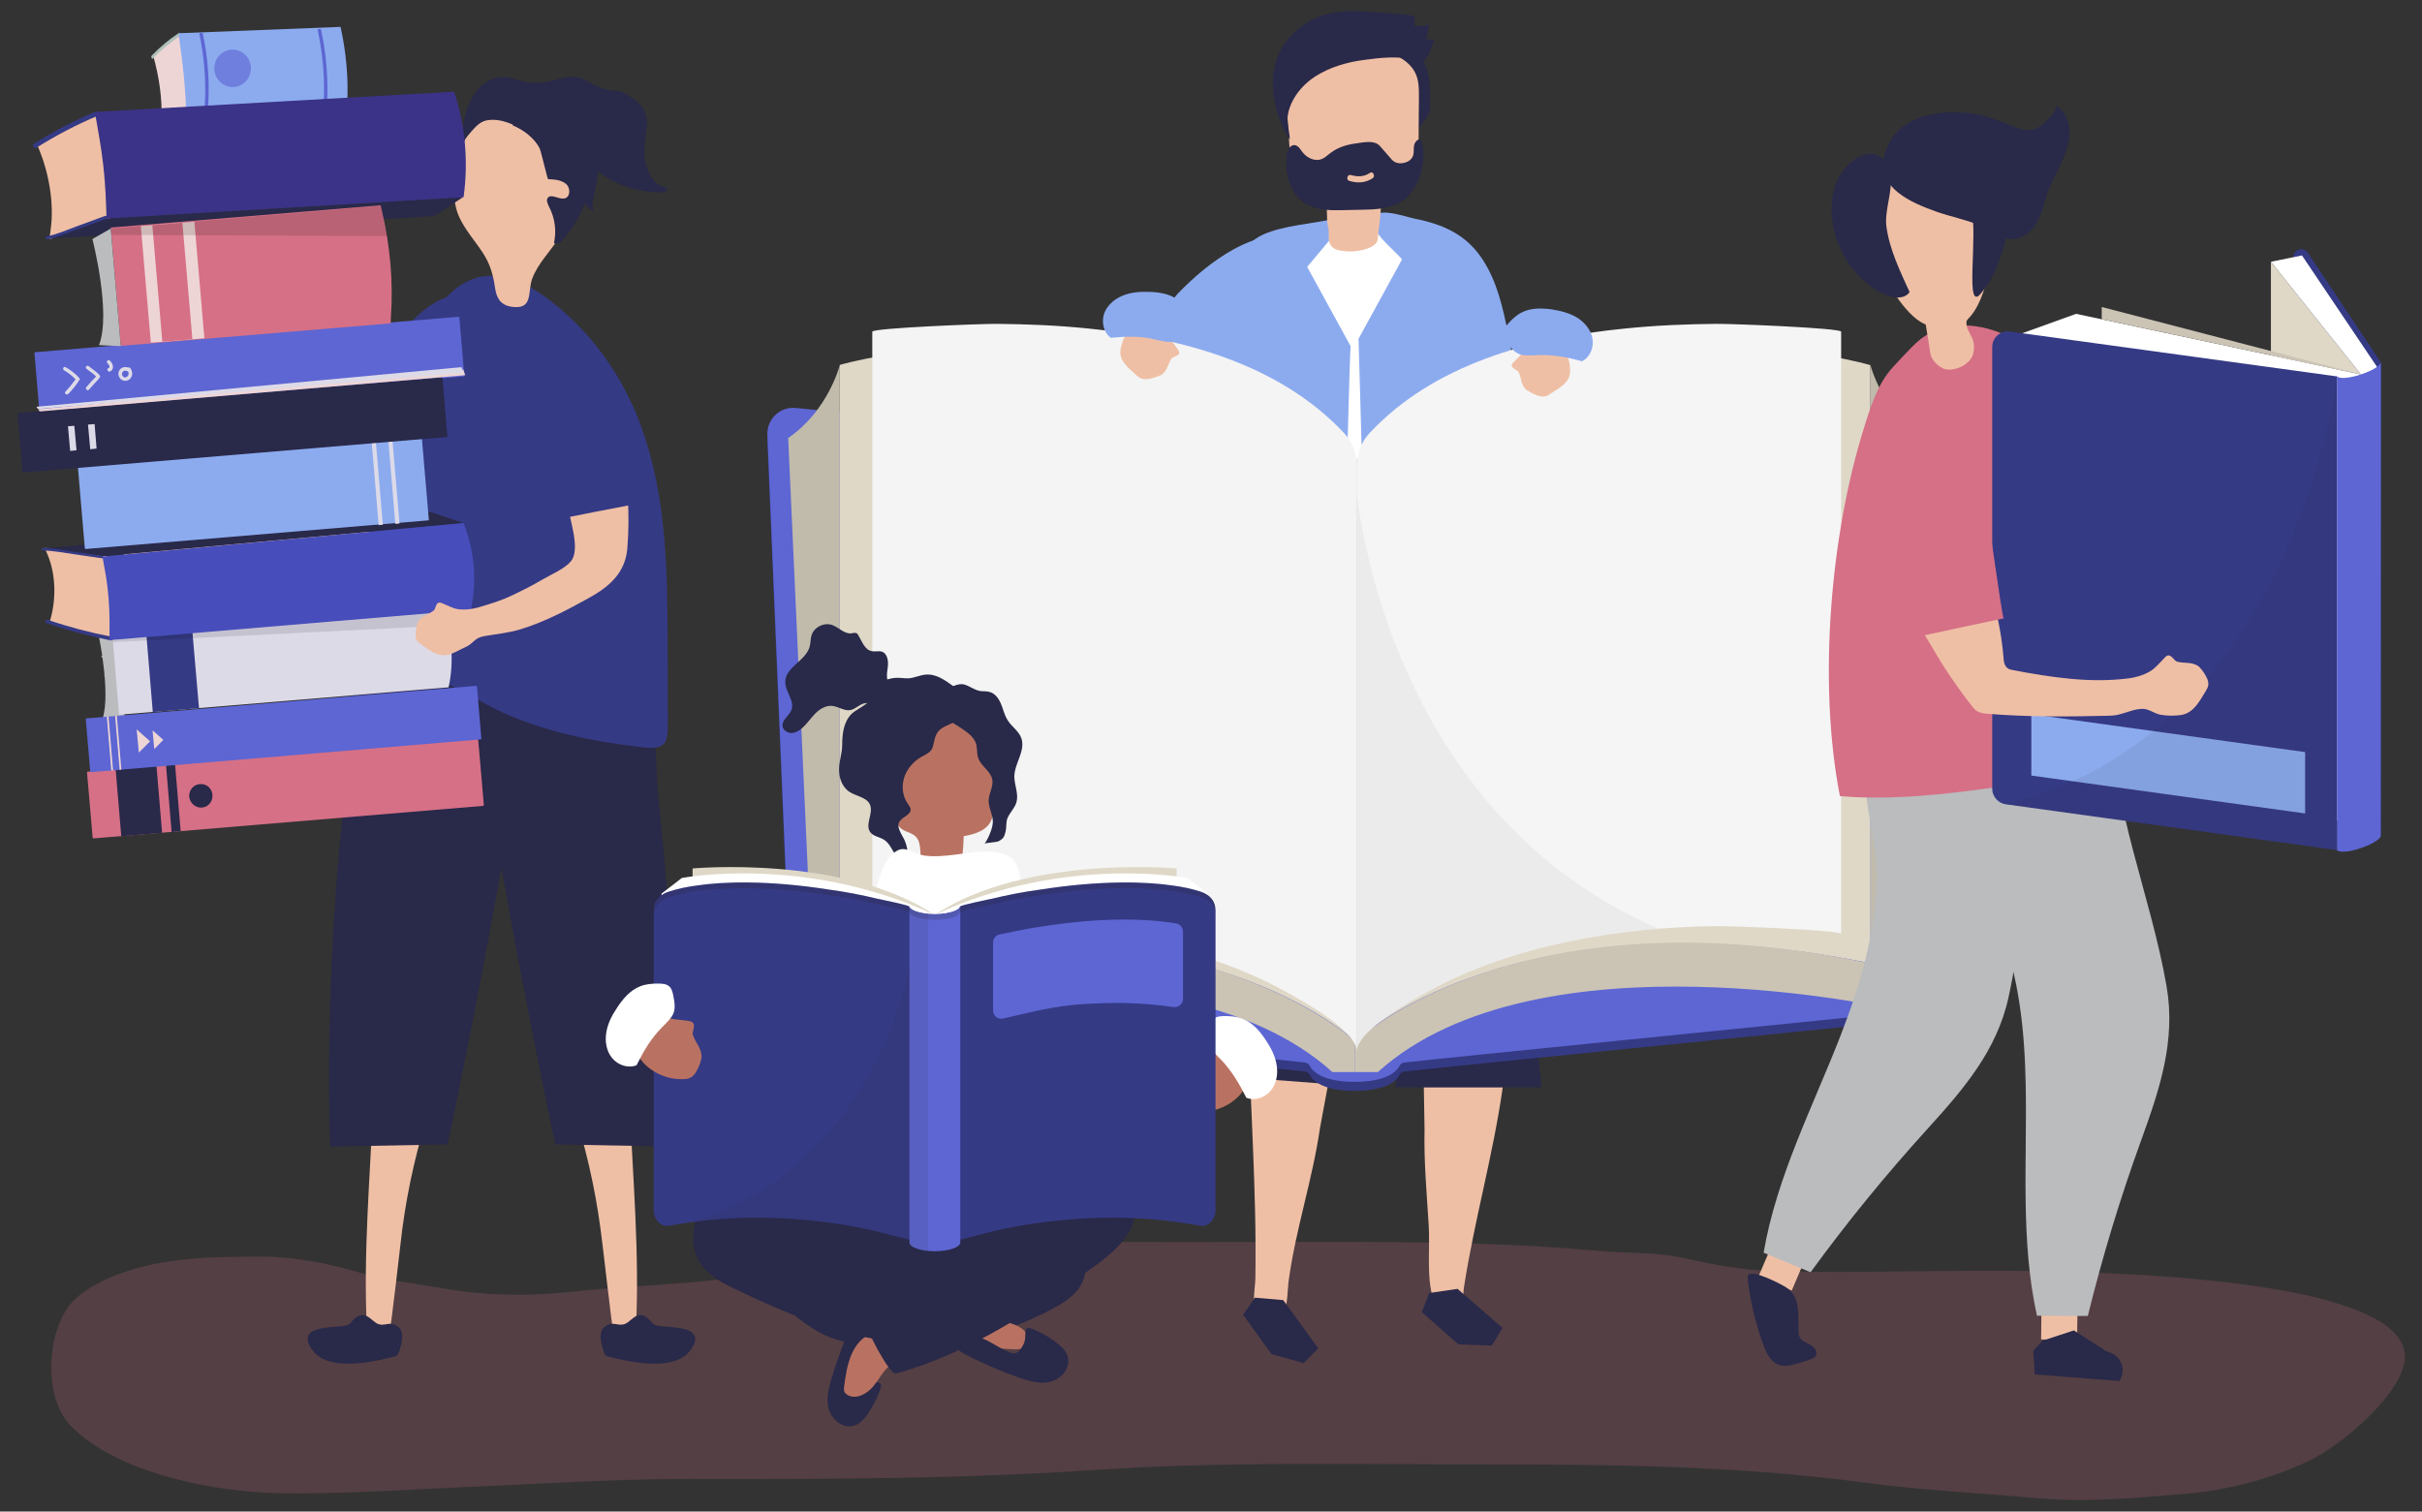 <?xml version="1.0" encoding="UTF-8"?> <!-- Generator: Adobe Illustrator 24.1.0, SVG Export Plug-In . SVG Version: 6.00 Build 0) --> <svg xmlns="http://www.w3.org/2000/svg" xmlns:xlink="http://www.w3.org/1999/xlink" id="Layer_1" x="0px" y="0px" viewBox="0 0 990.7 618.4" style="enable-background:new 0 0 990.7 618.4;" xml:space="preserve"><rect x="0" y="0" width="990.7" height="618.4" fill="#333333" stroke="none"/> <style type="text/css"> .st0{opacity:0.2;} .st1{fill:#D67086;} .st2{fill:#EFBFA5;} .st3{fill:#353A85;} .st4{fill:#292949;} .st5{fill:#BABCBE;} .st6{fill:#5D66D3;} .st7{fill:#EED5D5;} .st8{fill:#9EB79C;} .st9{fill:#B0C0BA;} .st10{fill:#8CABEF;} .st11{fill:#3B3387;} .st12{fill:#DDDAE8;} .st13{fill:#474EBB;} .st14{opacity:0.13;} .st15{clip-path:url(#SVGID_2_);fill:#000100;} .st16{opacity:0.64;} .st17{clip-path:url(#SVGID_4_);fill:#5D66D3;} .st18{opacity:0.11;} .st19{clip-path:url(#SVGID_6_);fill:#000100;} .st20{fill:#FFFFFF;} .st21{fill:#DFD8C7;} .st22{fill:#C1BBAC;} .st23{fill:#CBC4B5;} .st24{fill:#F4F4F4;} .st25{opacity:5.000000e-02;} .st26{clip-path:url(#SVGID_8_);fill:#272525;} .st27{clip-path:url(#SVGID_10_);fill:#272525;} .st28{opacity:8.000000e-02;} .st29{clip-path:url(#SVGID_12_);fill:#272525;} .st30{fill:#B97262;} .st31{opacity:0.1;} .st32{clip-path:url(#SVGID_14_);fill:#272525;} .st33{clip-path:url(#SVGID_16_);fill:#272525;} .st34{clip-path:url(#SVGID_18_);fill:#272525;} </style> <g id="Shadow"> <g class="st0"> <path class="st1" d="M462.5,508.1c-28.2,0.1-56.4,0.8-84.5,3.9c-10.6,1.2-21,3.8-31.6,4.8c-21.2,2.1-42.1,6-63.4,7.8 c-17.2,1.4-34.4,2.3-51.5,4.1c-16,1.7-33.8,1.3-49.7-1.5c-11.8-2.1-23.6-3.3-35.2-6.7c-13-3.8-27.1-6.5-40.6-6.4 c-19.3,0.1-38,0.2-56.5,6.8c-6.5,2.3-14.4,6.2-19.3,11.1c-11.2,11.3-12.8,39.4-1.5,51.1c18.9,19.7,59.3,27.4,85.8,27.8 c29.1,0.4,57.3-1.8,86.4-3c27-1.2,54-2.9,81.1-2.8c55.3,0.1,110.7,0,165.9-3.7c51.9-3.5,103.9-2.3,155.9-2.3 c53.3,0,106.3,0.4,159.2,7.5c23.1,3.1,46.6,4.2,69.8,6.3c20.8,1.9,40.7,0,61.4-1.8c17.4-1.5,34.6-6,50.4-13.5 c12.5-6,34.7-24.5,38.6-38.8c10.7-39.9-151.3-39-176.2-38.9c-27.8,0.1-55.9,1-83.7,0c-11.7-0.4-23.2-2.7-34.6-5.2 c-11.4-2.5-22.8-1.9-34.4-2.9c-48.1-4.4-96.3-3.7-144.5-3.7C493.9,508.2,478.2,508.1,462.5,508.1z"></path> </g> </g> <g id="object"> <g> <path class="st2" d="M52.4,218.9c2.4-1.4,6-1.8,8.9-3.4c1.5-0.8,1.4-4.1,4.5-2.6c1.1,0.6,3.1,2.2,5.2,3.3 c3.2,1.5,7.8,1.8,11.8,1.3c15.8-2,31.6-3.8,47.6-4c0.9,0,1.8,0,2.6-0.5c1.4-0.8,1.8-2.4,2.2-3.9c2.2-7,4.7-13.8,8.2-20.2 c3.2-5.8,6.8-11.2,12.2-15c5.4-3.8,12.3-5.3,18.3-2.8c4.5,1.9,8.1,5.5,8.6,10.4c1.3,12.2-10.5,20.2-17.9,28.1 c-7,7.4-12.9,13.7-20.1,20.4c-0.9,0.8-1.7,1.6-2.9,2c-1.2,0.4-2.5,0.3-3.7,0.2c-15.9-1.6-31.3-3.6-47.1-1.7 c-4.3,0.5-8.2-0.7-12.3,0.3c-2.6,0.6-4.2,3.1-6.7,4.1c-2.5,1-5.4,2-8,1.9c-5.9-0.1-12.1-5.6-13.5-11.3 C49.4,221.9,50.5,220.1,52.4,218.9"></path> <path class="st3" d="M164.9,205.4c-8.6-4.2-17.8-7.1-26.2-11.9c3.8-7.3,15.7-37.4,17.6-40.9c7.2-13.6,8.9-19.6,17.9-26.3 c19.1-14.4,39.1-2,36.3,20.5c-3.1,24.4-18.1,44.3-34,62c-0.3,0.4-0.8,0.7-1.4,0.8c-0.6,0.2-1.4-0.1-2-0.4 C170.5,207.8,167.7,206.7,164.9,205.4"></path> <path class="st2" d="M159.3,544.9c-3.1,0.1-6.2-0.6-9.2-0.9c-1.6-30.6,1.3-62.6,2.6-93.3c7.9,0.4,15.7,0.8,23.6,1.3 c-5.5,16.4-9.4,33.4-11.7,50.5C164.2,505.2,159.8,544.9,159.3,544.9"></path> <path class="st4" d="M149.1,538.1c-1.9-0.3-3.1,0.5-4.4,1.7c-0.8,0.7-1.3,1.7-2.2,2.1c-0.9,0.5-1.8,0.6-2.9,0.7 c-5.7,0.6-18.7,0.3-11.8,9.8c6.3,8.6,23.1,5.2,32.8,2.8c0.6-0.2,1.3-0.2,1.8-0.7c0.5-0.5,0.8-1.2,1-1.9c1.1-4,2.6-9.1-2.4-10.8 c-2.1-0.7-4.1,0.7-6.3-0.1C153,541.1,151.1,538.5,149.1,538.1"></path> <path class="st4" d="M135,469.1c16-0.3,32-0.6,48.1-0.9c13-61.7,24.4-123.7,34.2-185.9c0.8-4.8,1.5-9.8,0.1-14.5 c-2.6-8.9-12.1-13.9-21.2-15.6c-14.1-2.6-40.1,1-47.3,15.7c-7.7,15.5-6.4,43.2-8.2,60.4C135.6,375,133.7,422.1,135,469.1"></path> <path class="st2" d="M250.9,544.9c3.1,0.1,6.2-0.6,9.2-0.9c1.6-30.6-1.3-62.6-2.6-93.3c-7.9,0.4-15.7,0.8-23.6,1.3 c5.5,16.4,9.4,33.4,11.7,50.5C246.1,505.2,250.5,544.9,250.9,544.9"></path> <path class="st4" d="M261.1,538.1c1.9-0.3,3.1,0.5,4.4,1.7c0.8,0.7,1.3,1.7,2.2,2.1c0.9,0.5,1.8,0.6,2.9,0.7 c5.7,0.6,18.7,0.3,11.8,9.8c-6.3,8.6-23.1,5.2-32.8,2.8c-0.6-0.2-1.3-0.2-1.8-0.7c-0.5-0.5-0.8-1.2-1-1.9c-1.1-4-2.6-9.1,2.4-10.8 c2.1-0.7,4.1,0.7,6.3-0.1C257.3,541.1,259.2,538.5,261.1,538.1"></path> <path class="st4" d="M275.2,469.1c-16-0.3-32-0.6-48.1-0.9c-13-61.7-24.4-123.7-34.2-185.9c-0.8-4.8-1.5-9.8-0.1-14.5 c2.6-8.9,12.1-13.9,21.2-15.6c14.1-2.6,40.1,1,47.3,15.7c7.7,15.5,6.4,43.2,8.2,60.4C274.6,375,276.5,422.1,275.2,469.1"></path> <path class="st3" d="M234.2,130.9c12.8,12.2,22.5,27.9,28.3,44.2c10.3,28.8,10.5,59.5,10.6,89.7c0,10,0.1,20.1,0.1,30.1 c0,9.9-0.8,12-11.6,10.7c-19.9-2.4-40.5-6.5-58.5-15.3c-8.6-4.2-16.6-9.5-25.6-12.8c-13.1-4.8-26.5-2.6-39.4-5.8 c5.6-17,9.6-31.4,12.5-48.9c3-18,5.7-37.6,10-55.4c2.6-10.7,7.5-20.6,12.4-30.4c3.3-6.6,6.8-13.3,12.5-18.1 C202.3,104.5,221.4,118.7,234.2,130.9"></path> <path class="st2" d="M187.8,88.7c2.4,5.3,6.4,9.7,9.6,14.6c3.1,4.7,4.3,9,5.1,14.5c0.6,3.9,2,7,6.8,7.7c9,1.3,6.4-6.1,8.4-11.5 c2.3-6.2,7.3-11,10.8-16.5c10-15.9,7.2-47.3-13.7-54C192.1,36,180.5,72.6,187.8,88.7"></path> <path class="st4" d="M224.2,73.3c2.6,0.1,5.4,0.3,7.4,2c1.9,1.7,1.7,5.5-0.8,5.9c-2.3,0.4-5.3-2-6.7-0.3c-0.8,1-0.1,2.5,0.5,3.7 c2.4,4.6,3.1,9.9,2,14.8c0.9,0.9,2.4,0,3.2-0.9c4.1-4.5,7.3-9.8,9.5-15.5c0.8,1.4,2,2.6,3.5,3.4c-0.9-2.1-0.3-4.5,0.2-6.7 c1.9-8,3.3-17.5-2.3-24c-3-3.5-7.6-5.5-12.2-6.4c-4.6-0.9-9.3-0.6-13.9-0.4c-2,0.1-4.4,0.5-4.9,2.4c4.3,1.7,8.8,5.1,11,9.3 C221.3,61.7,223.9,73.3,224.2,73.3"></path> <path class="st4" d="M215,54c0.2,0.1,0.3,0.2,0.5,0.3c2,1.5,3.8,3.3,6.2,4c3.4,1,7.1-0.7,10.5,0.5c3.8,1.3,6.3,5.8,9,8.5 c4.5,4.4,10.1,7.6,16.2,9.5c3.1,0.9,6.3,1.5,9.5,1.7c1.5,0.1,3.4,0.4,4.8,0c1.9-0.5,1.8-1.4-0.2-2c-6.4-2-8.4-11-7.9-16.9 c0.4-4.7,2-9.6,0.2-13.9c-1.4-3.3-4.3-5-7.1-6.9c-3.1-2.1-6.5-1.5-10-2.5c-3.7-1.1-6.7-4-10.5-4.7c-4-0.8-8,1-11.9,1.8 c-3.3,0.6-6.7,0.6-10-0.1c-2.9-0.6-5.8-1.8-8.8-1.8c-4.4,0-8.5,2.8-11.1,6.4c-3.7,5.1-6,13.8-4.7,20.5c-0.2-1,3.3-4.8,4-5.6 c1.5-1.7,3.4-3.3,5.7-3.6C204.5,48.3,210.8,50.9,215,54"></path> <path class="st5" d="M40.4,260.1c0,0,4.9,23.3,1.6,33.8L51,294l-2.9-37.4L40.4,260.1z"></path> <path class="st5" d="M50.5,289.9c-2.5,0.4-5,0.7-7.5,0.9c-0.4,0-0.3,0.7,0.1,0.7c2.5-0.2,5-0.5,7.5-0.9 C51,290.5,50.9,289.9,50.5,289.9"></path> <path class="st5" d="M50.1,286.4c-2.1,0.3-4.3,0.6-6.7,0.9c-0.4,0.1-0.3,0.7,0.1,0.7c2.2-0.3,4.5-0.6,6.7-0.9 C50.6,287,50.5,286.4,50.1,286.4"></path> <path class="st5" d="M49.8,283.4c-1.7,0.5-2.7,0.8-6.4,0.7c-0.4,0-0.3,0.7,0.1,0.7c2.2,0,4.3-0.3,6.4-0.7 C50.3,283.9,50.2,283.3,49.8,283.4"></path> <path class="st5" d="M49.9,279.1c-2.2,0.5-4.3,0.9-6.5,1.1c-0.4,0-0.3,0.7,0.1,0.7c2.2-0.2,4.4-0.6,6.5-1.1 C50.4,279.7,50.3,279,49.9,279.1"></path> <path class="st5" d="M49.3,275.3c-2.1,0.3-4.3,0.6-6.4,0.8c-0.4,0-0.3,0.7,0.1,0.7c2.1-0.2,4.3-0.4,6.4-0.8 C49.8,275.9,49.8,275.2,49.3,275.3"></path> <path class="st5" d="M48.8,271.5c-2.1,0.4-4.1,0.7-6.2,0.9c-0.4,0-0.3,0.7,0.1,0.7c2.1-0.2,4.2-0.5,6.2-0.9 C49.2,272.1,49.2,271.4,48.8,271.5"></path> <path class="st5" d="M48.4,267.2c-2.2,0.5-4.4,0.9-6.7,1.1c-0.1,0-0.1,0-0.2,0.1c0,0,0,0.1,0,0.1c0,0.2,0.1,0.3,0.1,0.5 c0,0,0.1,0,0.1,0c2.2-0.3,4.5-0.7,6.7-1.1C48.9,267.8,48.8,267.1,48.4,267.2"></path> <path class="st5" d="M48.3,262.9c-2.2,0.3-4.4,0.6-6.6,1c-0.4,0.1-0.3,0.7,0.1,0.7c2.2-0.3,4.4-0.6,6.6-1 C48.7,263.5,48.7,262.8,48.3,262.9"></path> <path class="st1" d="M197.6,329.7L38.3,343c-0.2,0-0.4-0.1-0.4-0.3l-2.3-26.6c0-0.2,0.1-0.4,0.3-0.4l159.3-13.4 c0.2,0,0.4,0.1,0.4,0.3l2.3,26.6C197.9,329.5,197.8,329.7,197.6,329.7"></path> <polygon class="st4" points="66.3,340.7 49.6,342.1 47.3,314.7 64,313.3 "></polygon> <polygon class="st4" points="73.9,340 70.2,340.4 67.9,313 71.6,312.7 "></polygon> <path class="st4" d="M86.9,325.2c0.2,2.7-1.7,5-4.3,5.2c-2.6,0.2-4.9-1.8-5.2-4.4c-0.2-2.7,1.7-5,4.3-5.2 C84.4,320.5,86.7,322.5,86.9,325.2"></path> <path class="st6" d="M196.6,302.5L37.3,315.9c-0.2,0-0.4-0.1-0.4-0.3l-1.8-21.3c0-0.2,0.1-0.4,0.3-0.4l159.3-13.3 c0.2,0,0.4,0.1,0.4,0.3l1.8,21.3C196.9,302.3,196.8,302.5,196.6,302.5"></path> <polygon class="st7" points="55.9,298.4 56.8,307.9 61.4,303.3 "></polygon> <polygon class="st7" points="62.4,298.8 63.1,306.5 66.8,302.7 "></polygon> <rect x="44.6" y="293" transform="matrix(0.997 -8.330204e-02 8.330204e-02 0.997 -25.176 4.805)" class="st7" width="0.7" height="22.1"></rect> <rect x="48" y="292.7" transform="matrix(0.997 -8.320273e-02 8.320273e-02 0.997 -25.11 5.08)" class="st7" width="0.7" height="22.1"></rect> <path class="st7" d="M77.2,47.5l-11.3,4.2L66,49c0.5-8.2-1-18.1-3.3-26l0.5-0.5l10.4-9L77.2,47.5z"></path> <polygon class="st8" points="142,43.1 76.2,46 65.6,51.6 136.8,48.6 "></polygon> <path class="st9" d="M65.4,50.9c1.9-0.5,3.7-1.8,5.5-2.8c1.7-0.9,3.4-1.9,5.1-2.8c0.3-0.1,0.5,0.7,0.2,0.9c-1.8,1-3.7,2-5.5,3 c-1.7,1-3.4,2.1-5.2,2.6C65.2,51.9,65.1,51,65.4,50.9"></path> <path class="st9" d="M73.5,14.8c-3.8,2.5-7.5,5.5-11,9.2c-0.4,0.4-0.8-0.8-0.5-1.2c3.6-3.7,7.3-6.8,11.2-9.3 C73.6,13.2,73.9,14.5,73.5,14.8"></path> <path class="st10" d="M139.3,11L73,13.6l1,7.3c0.8,5.9,1.4,11.8,1.8,17.7l0.4,7.4l65.8-2.9l0-0.4C142.6,32.3,141.6,21.3,139.3,11"></path> <path class="st6" d="M83,13.9c-0.2-0.9-1.6-0.8-1.4,0.2c2,9.8,2.8,19.7,2.1,29.7c-0.1,0.9,1.4,1.2,1.4,0.2 C85.8,33.9,85.1,23.8,83,13.9"></path> <path class="st6" d="M131.4,12.4c-0.2-0.9-1.6-0.7-1.4,0.2c2.1,9.8,2.9,19.7,2.4,29.7c-0.1,0.9,1.4,1.2,1.4,0.2 C134.3,32.4,133.5,22.3,131.4,12.4"></path> <path class="st2" d="M45.6,91.3l-25.4,6.5l0.5-3.7c1.6-11.1-0.8-24.3-5.5-34.8l1.1-0.7L40,45.8L45.6,91.3z"></path> <polygon class="st4" points="189.5,80.6 43.5,89.3 19.5,97.6 177.6,88.4 "></polygon> <path class="st3" d="M19.1,96.7c4.3-0.8,8.4-2.7,12.5-4.2c3.8-1.4,7.7-2.8,11.5-4.2c0.6-0.2,1,1,0.4,1.2c-4.1,1.5-8.3,3-12.4,4.5 c-3.9,1.4-7.7,3.1-11.8,3.9C18.6,98,18.5,96.8,19.1,96.7"></path> <path class="st3" d="M39.9,47.4c-8.6,3.6-17,8-25.1,13.1c-0.8,0.5-1.8-1.1-1-1.6c8.2-5.2,16.7-9.7,25.5-13.3 C40.2,45.3,40.8,47.1,39.9,47.4"></path> <path class="st11" d="M185.8,37.5L38.8,45.8l1.7,9.8c1.4,7.9,2.3,15.8,2.7,23.8l0.4,10l146-8.7l0.1-0.6 C191.6,66,190.3,51.2,185.8,37.5z"></path> <path class="st12" d="M183.5,281.2L48.7,292.4L46,260.1l134.8-11.3l0.2,0.4C184.9,259.4,185.8,270.5,183.5,281.2"></path> <polygon class="st3" points="81.4,289.7 62.5,291.3 59.8,258.9 78.6,257.3 "></polygon> <path class="st2" d="M43.6,225.8l-25.3-1.6l1.2,2.8c3.5,8.4,3.5,18.9,0.8,27.5l1.1,0.4l24.6,6.9L43.6,225.8z"></path> <polygon class="st4" points="189.6,214 41.9,227.6 17.7,224.4 175.9,209.4 "></polygon> <path class="st3" d="M17.5,225.2c4.2,0.1,8.4,0.9,12.5,1.5c3.9,0.6,7.8,1.1,11.7,1.7c0.6,0.1,0.8-0.9,0.2-1 c-4.2-0.6-8.4-1.2-12.6-1.8c-3.9-0.6-7.9-1.4-11.8-1.4C16.8,224.2,16.9,225.2,17.5,225.2"></path> <path class="st3" d="M45.6,260.5c-8.8-1.7-17.5-4-26-6.9c-0.9-0.3-1.5,1-0.6,1.3c8.6,3,17.4,5.3,26.3,7.1 C46.3,262.1,46.6,260.7,45.6,260.5"></path> <path class="st13" d="M192.6,249.5L44.8,261.9l0-7.7c0-6.3-0.5-12.5-1.5-18.7l-1.4-7.8L189.6,214l0.2,0.5 C194.1,225.6,195.1,237.8,192.6,249.5"></path> <path class="st10" d="M175.1,212.9l-140,11.7c-0.2,0-0.4-0.1-0.4-0.3l-2.8-32.8c0-0.2,0.1-0.4,0.3-0.4l140-11.7 c0.2,0,0.4,0.1,0.4,0.3l2.8,32.8C175.5,212.7,175.3,212.9,175.1,212.9"></path> <path class="st6" d="M189.6,154L16.5,168.5c-0.2,0-0.4-0.1-0.4-0.3l-2-23.7c0-0.2,0.1-0.4,0.3-0.4l173.1-14.5 c0.2,0,0.4,0.1,0.4,0.3l2,23.7C190,153.8,189.8,154,189.6,154"></path> <path class="st1" d="M159.8,132.3l-110.4,9.2l-4.1-48.4L155.7,84l0.6,2.7c3.3,14.1,4.6,28.6,3.6,43L159.8,132.3z"></path> <polygon class="st7" points="83.6,138.4 61.7,140.2 57.6,92.5 79.5,90.7 "></polygon> <polygon class="st1" points="78.7,138.8 66.4,139.8 62.3,92.1 74.6,91.1 "></polygon> <g class="st14"> <g> <g> <defs> <rect id="SVGID_1_" x="45.4" y="84.2" width="113" height="12.3"></rect> </defs> <clipPath id="SVGID_2_"> <use xlink:href="#SVGID_1_" style="overflow:visible;"></use> </clipPath> <polygon class="st15" points="45.4,93.5 155.7,84.2 158.3,96.6 45.6,96.1 "></polygon> </g> </g> </g> <g class="st16"> <g> <g> <defs> <rect id="SVGID_3_" x="87.7" y="20.3" width="15" height="15.3"></rect> </defs> <clipPath id="SVGID_4_"> <use xlink:href="#SVGID_3_" style="overflow:visible;"></use> </clipPath> <path class="st17" d="M102.6,27.3c0.4,4.2-2.7,7.9-6.8,8.3c-4.1,0.3-7.8-2.8-8.1-7c-0.4-4.2,2.7-7.9,6.8-8.3 C98.6,20,102.3,23.1,102.6,27.3"></path> </g> </g> </g> <path class="st12" d="M32.4,154.6c-1.6-1.8-3.5-3.2-5.6-4.4c-0.8-0.5-1.4,0.9-0.6,1.3c1.8,1,3.3,2.3,4.7,3.7 c-1.3,1.8-2.6,3.4-4.1,5c-0.7,0.7,0.5,1.6,1.1,1c1.7-1.7,3.2-3.6,4.5-5.6C32.8,155.3,32.7,154.9,32.4,154.6"></path> <path class="st12" d="M40.8,153.6c-1.1-1.4-3.1-2.6-4.5-3.8c-0.7-0.6-1.7,0.5-0.9,1.1c1.2,1,2.9,2,3.9,3.1c-0.5,0.7-1.4,1.4-1.9,2 c-0.7,0.8-1.4,1.6-2.1,2.4c-0.6,0.7,0.5,1.7,1.1,1c0.9-1,1.7-1.9,2.6-2.9c0.6-0.7,1.5-1.4,1.9-2.3C41,154.1,41,153.8,40.8,153.6"></path> <path class="st12" d="M44.9,147.5c-0.7-0.6-1.7,0.5-0.9,1.1c0.4,0.4,1.3,1.7,0.4,2c-0.9,0.3-0.4,1.6,0.5,1.4 c0.9-0.3,1.4-1.1,1.3-2.1C46.1,149,45.6,148.1,44.9,147.5"></path> <path class="st12" d="M53.3,150.6c-0.2-0.3-0.5-0.3-0.8-0.2c-1.3-0.5-2.8-0.2-3.6,1c-0.8,1.1-0.5,2.8,0.5,3.7 c1.1,1,2.8,0.9,3.8-0.1C54.4,153.8,54.3,151.9,53.3,150.6 M52.2,153.9c-0.5,0.6-1.4,0.7-1.9,0.1c-1.1-1.2,0.2-2.9,1.6-2.2 c0.1,0.1,0.3,0.1,0.4,0.1C52.7,152.4,52.8,153.3,52.2,153.9"></path> <rect x="153.4" y="180.9" transform="matrix(0.997 -8.359995e-02 8.359995e-02 0.997 -15.998 13.588)" class="st12" width="1.7" height="33.8"></rect> <rect x="160.2" y="180.4" transform="matrix(0.997 -8.389784e-02 8.389784e-02 0.997 -15.981 14.206)" class="st12" width="1.7" height="33.8"></rect> <g class="st18"> <g> <g> <defs> <rect id="SVGID_5_" x="46" y="250.4" width="137.1" height="12.2"></rect> </defs> <clipPath id="SVGID_6_"> <use xlink:href="#SVGID_5_" style="overflow:visible;"></use> </clipPath> <path class="st19" d="M46,261.8l135.4-11.3c0,0,1.2,3.2,1.7,5.4l-136.8,6.8L46,261.8z"></path> </g> </g> </g> <path class="st4" d="M182.7,178.8L9.6,193.3c-0.2,0-0.4-0.1-0.4-0.3l-2-23.7c0-0.2,0.1-0.4,0.3-0.4l173.1-14.5 c0.2,0,0.4,0.1,0.4,0.3l2,23.7C183.1,178.6,182.9,178.8,182.7,178.8"></path> <polygon class="st12" points="31.3,184.2 28.7,184.5 27.8,174.4 30.4,174.2 "></polygon> <polygon class="st12" points="39.5,183.5 36.9,183.8 36,173.7 38.7,173.5 "></polygon> <path class="st7" d="M190.3,153.5L16.6,168.3c-0.5,0-0.9-0.4-0.9-0.9l173.8-16.2L190.3,153.5z"></path> <path class="st12" d="M189.5,152.5L15.9,167.3c-0.5,0-0.9-0.4-0.9-0.9l173.8-16.2L189.5,152.5z"></path> <path class="st5" d="M37.8,97.8c0,0,7.8,30.2,2.7,43.4l8.9,0.4l-4.1-48.1L37.8,97.8z"></path> <path class="st2" d="M170.8,254.8c0.1-0.3,0.2-0.6,0.4-0.8c1.7-2.3,3.9-2.5,6.2-4.2c1-0.8,0.7-4,3.2-3.1c0.9,0.3,3.1,1.4,5,2.1 c2.8,1,7.1,0.6,10.4-0.4c4.4-1.3,9.1-2.7,13.2-4.7c4.3-2,8.6-4.2,12.7-6.6c3.4-2,8.9-4.3,11.5-7.3c4.4-5.1-0.7-17.7-1.3-24.1 c-0.6-6.7,0-26.4,9-27c14.8-0.9,15,13.2,15.7,24.5c0.4,7.1,0.4,14.3-0.2,21.3c-0.9,9.9-7.3,15.5-15.8,20.2c-9,5-18.2,9.8-28,12.8 c-4.8,1.4-9.5,1.9-14.4,2.7c-4.8,0.8-4.2,2.9-8.3,4.7c-2.3,1-4.4,2.4-6.8,3c-4.3,1-7.8-2-11.1-4.3c-0.8-0.6-1.4-1-1.8-1.8 c-0.7-1.4-0.4-2.8-0.2-4.3C170.3,256.4,170.5,255.6,170.8,254.8"></path> <path class="st3" d="M256.5,206.9c-8.4,1.6-16.8,3.2-25.1,4.9c0.5-0.1-9.7-37.6-10.2-39.8c-2-8.6-4.1-17.5-2.3-26.2 c3.7-18.5,12.6-23,23.8-3.6c10.6,18.3,27.2,40.3,23.9,61.1c-0.1,0.5-0.2,0.9-0.4,1.3c-0.4,0.5-1.1,0.6-1.7,0.8L256.5,206.9z"></path> <path class="st10" d="M464.7,143.8c12.2,7.4,25.8,12.4,39.8,14.7c2.5-11.5,5.2-23,8-34.5c1.2-4.9,2.5-10,4.9-14.5 c1.3-2.4,6.1-6.8,4.6-9.9c-2.6-5.4-14.1,0.6-17.4,2.4c-8.5,4.7-16.3,11.3-23,18.3C480,122.1,463.3,142.9,464.7,143.8"></path> <path class="st2" d="M581.9,414.9l0.8,47.2c-0.3,13.1,0.9,26.1,1.7,39.2c0.7,12.1-1.7,24.6,4,35.8c1.8,3.5,5.6,6,8.6,1.9 c2.2-3.1,1.2-8.6,1.8-12.2c4.2-27.3,11.9-54,15.8-81.4C618.6,416.7,607.5,417.4,581.9,414.9"></path> <polygon class="st4" points="584.6,529 581.6,536.8 596.5,550 610.2,550.5 614.6,543.3 596.2,527.3 "></polygon> <path class="st2" d="M548.5,415.3l-8.6,46.4c-3,20.7-9.8,40.9-12.7,61.7c-0.7,4.8-0.3,10-2.3,14.5c-2,4.4-5.8,4.6-9.1,1.6 c-4.5-4-2.4-11.2-2.3-16.6c0.6-36.4-2.3-72.3-3-108.8c0-0.5,0-1,0.4-1.3c0.3-0.2,0.7-0.2,1.1-0.2 C515.4,412.8,548.3,416.3,548.5,415.3"></path> <polygon class="st4" points="513.3,530.9 508.5,537.9 520.1,554 533.3,557.7 539.2,551.6 524.9,531.9 "></polygon> <polygon class="st4" points="630.5,444.9 624.1,377.5 621,333.7 610.6,297.9 554.2,289.1 484.6,301.1 481.2,314.6 494.7,439.8 561.8,444.9 560.9,366.9 571.3,415.2 570.8,444.9 "></polygon> <path class="st20" d="M499.4,166.1c-0.1,2.3-0.2,4.6-0.2,6.8c-0.8,46.2,1.7,93.1,2,139.7c23.9-3.7,48-5.8,72.2-6.2 c5.6-0.1,31,3.8,34.6,0.5c4.8-4.5-0.5-3.7-0.1-9.6c0.5-7.6-3.2-13.9-1.8-23c1.6-10.6,4.9-21.2,6.7-31.8c3.7-21.3,6-42.9,6.7-64.6 c0.6-19.2,0-39.1-8.3-56.5c-20.4-42.8-86-42-104,2.7C501.8,137.5,500,151.9,499.4,166.1"></path> <path class="st10" d="M573.5,106.1l-17.8,32.5c0.9,32.8,1.9,65.6,2.8,98.5c0.4,15.1,0.9,30.3,1.3,45.4c0.1,5.3,0.3,10.5,0.4,15.8 c0.1,2.4-0.6,6.3,0.8,8.2c2.9,4.2,13.6,2.9,18.2,3.2c7.3,0.6,14.6,1.2,21.5,3.7c4.6,1.7,8.9,4.2,13.7,4.9c1.1,0.1,2.3,0.2,3.1-0.5 c0.9-0.8,1.1-2.1,1.2-3.3c1.7-22.5,1.7-45.8,3-68.5c1-17.9,3.4-36,2.6-53.9c-0.9-18.5-3.8-36.8-7.3-54.9 c-2.1-10.7-4.5-21.7-10.4-30.8c-6.7-10.4-16.2-14.6-27.8-16.9c-4.1-0.8-19.5-6.6-16.9,2.7C562.9,96.6,570.3,102.4,573.5,106.1"></path> <path class="st10" d="M534.7,109.2l17.8,32.5c-0.4,0-2.3,79.6-2.4,85c-0.6,20.4-1.2,40.9-1.7,61.3c-0.2,5.7,0.6,12.3-0.5,17.9 c-1.6,7.8-9.8,6.3-16.8,6.9c-15.3,1.4-31.4,4-46.8,3.2c-4.4-0.2,1.4-92.6,1.4-101.2c0-31-6.4-65.4,9.3-93.5 c4.6-8.2,12.7-21.3,21.6-25.3c8.3-3.8,20.2-4.4,29.2-6.5l0.5,5.8L534.7,109.2z"></path> <path class="st4" d="M573.4,30.5c2.8,4.9,4.2,10.6,4.4,16.2c0.1,1.5,0.2,3.2,1.4,4.1c1.3,1,0.2,3,1.1,1.8s4.4-5.7,4.5-7.3 c0.4-3.8,0.3-7.6,0-11.3c-0.3-3.3-1-6.7-3.1-9.2c-1.3-1.5-3-2.5-4.6-3.5c-2.4-1.5-4.9-2.9-7.7-3.5c-4.8-0.9-7.7,0.8-3.5,4.2 C568.9,24.4,571.4,27.1,573.4,30.5"></path> <path class="st2" d="M543.5,94.7c0,2.3-0.4,4.7,1.6,6.5c1,0.9,2.3,1.2,3.6,1.4c3.3,0.5,6.8,0.3,10-0.7c1.3-0.4,2.7-1,3.7-1.9 c1.2-1.1,1.2-2.2,1.3-3.7c0.1-1.7,0.4-3.5,0.6-5.3c0.5-3.9,0.7-7.8,0.8-11.7c5.7-1,12.5-2.8,14.4-8.8c0.6-1.9,0.6-3.9,0.7-6 c0.1-8.3,0.1-16.6,0.2-25c0-2.9,0-5.8-1-8.5c-1.7-4.7-6.1-7.5-10.4-9.2c-11-4.5-23.8-4.3-34,2.1c-2.7,1.7-5.3,3.9-6.8,6.8 c-2.4,4.6-2.1,10.2-1.7,15.5c0.3,4.9,0.7,9.7,1,14.6c0.4,5.6,1.2,12,5.6,15c2.3,1.6,5.3,1.9,7.3,3.9c3.5,3.5,1.8,8.8,2.8,13.1 C543.4,93.4,543.5,94.1,543.5,94.7"></path> <path class="st4" d="M582.2,61.2c-0.1-1.5-0.8-6.1-3.1-3.2c-0.6,0.7-0.8,1.8-0.8,2.8s0,2-0.3,2.9c-0.7,2.1-3.1,3.1-5.2,3.1 c-0.8,0-1.7-0.2-2.4-0.6c-0.7-0.4-1.3-1.1-1.8-1.7c-1.4-1.6-2.7-3.1-4.1-4.7c-2.3-2.7-6.9-1.5-10.1-1.1c-3.6,0.5-7.2,1.6-10.2,3.9 c-0.3,0.2-0.6,0.5-0.9,0.7c-0.7,0.6-1.4,1.2-2.3,1.6c-2.8,1.4-6.2-0.1-8.2-2.6c-0.9-1.2-1.7-2.7-3.1-2.9c-1.1-0.2-2.1,0.6-2.7,1.6 c-0.6,1-0.7,2.2-0.8,3.4c-0.3,4.3,0.3,8.7,2.2,12.5c4,8.3,11.9,9.3,19.7,9.1c3.1-0.1,6.2-0.1,9.3-0.2c5.7-0.1,11.7-0.4,16.4-3.7 c4.2-2.9,6.7-7.9,7.8-13C582.2,66.7,582.4,63.9,582.2,61.2 M561.5,72.9c-3,2-6.3,2.1-9.6,1.1c-1.4-0.4-0.8-2.8,0.6-2.4 c2.8,0.8,5.4,0.8,7.9-0.9C561.6,69.9,562.7,72.1,561.5,72.9"></path> <path class="st4" d="M583.4,16.1c0.5-2,1-4.1,1.2-6.1c-1.9,0.7-4,0.9-6,0.5c0-1.2,0-2.4,0-3.6c0-1-13.5-1.7-14.6-1.8 c-10.2-0.8-19.6-1.6-28.9,3.9c-7.9,4.7-13,11.7-14.2,20.8c-1.2,8.7,1.7,20.1,6.7,27.3c0-2.3-1.4-7.8-0.8-10 c0.3-2.2,1.1-4.3,2.2-6.3c2.1-3.9,5.4-7.2,9.1-9.6c6-3.8,13-5.8,20-6.7c6.4-0.9,14.2-1.7,20.5,0c3,0.8,3.5,1.6,5.4-1.5 c0.3-0.5,2.9-6.8,2.6-6.8C585.6,16.1,584.5,16.1,583.4,16.1"></path> <path class="st3" d="M783,170.6l-228.8,22.7l-228.8-22.7c-6.4-0.6-11.9,4.7-11.5,11.2l9.5,226.3c0.3,5.2,4.3,9.3,9.4,9.9 c37.6,3.9,184.5,18.5,201,20.4c0.8,0.1,1.6,0.6,1.9,1.3c1.1,2.2,5.1,6.6,18.4,6.6c13.3,0,17.3-4.4,18.4-6.6 c0.4-0.8,1.1-1.2,1.9-1.3c16.5-1.9,163.4-16.5,201-20.4c5.1-0.5,9.1-4.7,9.4-9.9l9.5-226.3C794.9,175.3,789.5,170,783,170.6"></path> <path class="st6" d="M783,166.9l-228.8,22.7l-228.8-22.7c-6.4-0.6-11.9,4.7-11.5,11.2l9.5,226.3c0.3,5.2,4.3,9.4,9.4,9.9 c37.6,3.9,184.5,18.5,201,20.4c0.8,0.1,1.6,0.6,1.9,1.3c1.1,2.2,5.1,6.6,18.4,6.6c13.3,0,17.3-4.4,18.4-6.6 c0.4-0.8,1.1-1.2,1.9-1.3c16.5-1.9,163.4-16.5,201-20.4c5.1-0.5,9.1-4.7,9.4-9.9l9.5-226.3C794.9,171.5,789.5,166.2,783,166.9"></path> <path class="st21" d="M555.1,187.9c-105.4-70.5-211.6-38.6-211.6-38.6v244.8c146.9-29.8,210.8,31.9,210.8,31.9 s63.9-61.7,210.8-31.9V149.4C765.1,149.4,660.5,117.5,555.1,187.9"></path> <path class="st22" d="M343.5,149.4c0,0-4.7,18.6-21.1,29.8L333,413.1c0,0,10.5-8.2,10.5-18.9L343.5,149.4L343.5,149.4z"></path> <path class="st22" d="M765.1,149.4c0,0,4.7,18.6,21.1,29.8l-10.5,233.9c0,0-10.5-8.2-10.5-18.9V149.4z"></path> <path class="st23" d="M333,413.1c0,0,146.5-33.5,212,25.5h9.3v-12.5c0,0-66.1-62.8-210.8-31.9L333,413.1z"></path> <path class="st23" d="M775.6,413.1c0,0-146.5-33.5-212,25.5h-9.3v-12.5c0,0,66.1-62.8,210.8-31.9L775.6,413.1z"></path> <path class="st24" d="M445.1,134.4c-12.7-1.3-25.3-1.8-37.3-1.9c-5.5-0.1-51,1.7-51,3.2V205v177.1c0-1.6,45.6-3.3,51.1-3.2 c39.2,0.4,83.2,7.6,117.8,26.7c5.8,3.2,29.3,15.8,29.3,24.6V190.4c0-4.9-1.8-9.6-5.2-13.2C523.5,149.1,483.9,138.2,445.1,134.4"></path> <path class="st20" d="M664.8,134.4c12.7-1.3,25.3-1.8,37.3-1.9c5.5-0.1,51,1.7,51,3.2V205v177.1c0-1.6-45.6-3.3-51.1-3.2 c-39.2,0.4-83.2,7.6-117.8,26.7c-5.8,3.2-29.2,15.8-29.2,24.6V190.4c0-4.9,1.8-9.6,5.2-13.2C586.4,149.1,626.1,138.2,664.8,134.4"></path> <g class="st25"> <g> <g> <defs> <rect id="SVGID_7_" x="555" y="132.5" width="198.2" height="297.6"></rect> </defs> <clipPath id="SVGID_8_"> <use xlink:href="#SVGID_7_" style="overflow:visible;"></use> </clipPath> <path class="st26" d="M664.8,134.4c12.7-1.3,25.3-1.8,37.3-1.9c5.5-0.1,51,1.7,51,3.2V205v177.1c0-1.6-45.6-3.3-51.1-3.2 c-39.2,0.4-83.2,7.6-117.8,26.7c-5.8,3.2-29.2,15.8-29.2,24.6V190.4c0-4.9,1.8-9.6,5.2-13.2 C586.4,149.1,626.1,138.2,664.8,134.4"></path> </g> </g> </g> <g class="st25"> <g> <g> <defs> <rect id="SVGID_9_" x="555" y="202.2" width="123.3" height="227.9"></rect> </defs> <clipPath id="SVGID_10_"> <use xlink:href="#SVGID_9_" style="overflow:visible;"></use> </clipPath> <path class="st27" d="M555,202.2v227.9c0-8.8,23.5-21.4,29.2-24.6c27.8-15.3,61.6-23,94.1-25.6l0,0 C578.1,336.4,558.4,229.9,555,202.2"></path> </g> </g> </g> <path class="st2" d="M959.5,192.7c-0.3-0.1-0.7-0.3-1-0.3c-3.3-0.4-5.2,1.3-8.5,1.8c-1.4,0.2-3.9-2.6-5.2,0.2 c-0.5,1-1.2,3.7-2.2,5.9c-1.4,3.2-5.1,6.4-8.6,8.4c-13.5,7.9-28.7,11.9-44,15.4c-0.9,0.2-1.8,0.4-2.6,0.2c-1.5-0.4-2.4-2-3.2-3.4 c-3.5-6.5-7.6-12.7-12.2-18.5c-4.1-5.1-8.8-10.1-14.8-12.9c-5.9-2.9-13.4-3.4-19,0.1c-4.2,2.6-7,7.3-7.2,12.3 c-0.6,12.2,15.5,20,23.9,26.3c8,5.9,16.4,11.3,25.1,16c1.1,0.6,2.2,1.2,3.4,1.3c1.3,0.1,2.6-0.3,3.8-0.7 c15.9-5.4,31.3-12.3,46.6-19.4c4.2-2,6.8-5.9,10.7-7.7c2.5-1.1,5.3-0.2,7.9-0.8c2.6-0.5,5.8-1.9,8-3.4c4.3-2.9,4.5-8.2,5.2-12.8 c0.2-1.2,0.3-1.9-0.1-3c-0.6-1.7-2-2.6-3.4-3.6C961.3,193.6,960.4,193.1,959.5,192.7"></path> <path class="st12" d="M853.7,223.7c8.1-5.8,16.1-11.5,24.2-17.3c-0.5,0.4-23.9-38.1-25.4-40.4c-5.6-8.6-11.5-17.4-20.2-22.8 c-18.5-11.6-42,5.2-34.8,26.6c7.7,23.3,25,45.6,45.2,59.5c0.4,0.3,0.9,0.6,1.4,0.7c0.7,0.1,1.4-0.4,2-0.8 C848.6,227.3,851.2,225.5,853.7,223.7"></path> <polygon class="st2" points="835.2,523.1 834.9,548 849.6,548.2 850,520.6 "></polygon> <path class="st4" d="M848.3,544.3l-12.8,4.2l-3.8,4.1l0.6,9.7l34.6,2.7c2.9-4.3,1-10-3.9-11.7l-1.6-0.6L848.3,544.3z"></path> <polygon class="st2" points="729.1,499.3 719.3,522.2 732.9,528 743.7,502.6 "></polygon> <path class="st4" d="M732.6,528.4c-0.5-0.5-1.1-1-1.7-1.5c-1.6-1.2-14.8-8.1-15.9-5c-0.2,0.5-0.1,1.1-0.1,1.6 c1.1,9,3.2,17.9,6.3,26.5c1.3,3.7,3.3,7.7,7.1,8.6c1.7,0.4,3.4,0.1,5.1-0.3c2.5-0.6,4.9-1.3,7.2-2.2c0.9-0.3,1.8-0.7,2.2-1.5 c0.9-1.6-0.7-3.5-2.3-4.4c-1.6-0.9-3.6-1.5-4.4-3.2c-0.4-0.7-0.4-1.6-0.4-2.4C735.4,538.5,736.4,532.6,732.6,528.4"></path> <path class="st5" d="M821.6,407.9c-4.8,22.1-18.7,38-33.4,54.2c-16.9,18.6-32.8,38.1-47.6,58.4c-6.4-2.7-12.8-5.3-19.2-8 c5.3-31.1,20.1-59.6,31.5-88.9c7.9-20.4,14.4-42,14.7-64.1c0.2-11-2.5-21-3.9-31.7c-1.8-13.2-1.9-26.8-3.5-40 c-0.5-4.5-0.8-9.7,2.6-12.6c1.5-1.3,3.5-1.8,5.5-2.2C841.1,259,830.8,365.9,821.6,407.9"></path> <path class="st5" d="M762.4,292c0-13.4,1.6-26.3,4.1-36.2c20.7-1.1,44.1,1.2,64.5,5.3c20,4.1,32.5,8.4,32.6,30.1 c0.3,39.9,15.9,73.9,22.6,112.2c3.9,22.3-2.8,42.2-10.3,62.9C867.3,490,860,514,854,538.4c-6.9,0-13.9-0.1-20.8-0.1 c-6.8-30.8-4-62.7-4.6-94.2c-0.4-21.9-2.6-44.3-10.7-64.8c-8.8-22.6-21.6-13.6-36.2-26.7C767.5,339.8,762.5,315.2,762.4,292"></path> <path class="st1" d="M785.9,138.5c-2.3,1.8-4.3,3.9-6.3,6c-1.8,1.9-3.6,3.8-5.3,5.7c-6.2,6.6-9.2,16.3-11.8,24.7 c-13.9,44.1-18.9,104.7-9.9,150.8c34.2,3,73.8-5.7,107.9-10.3c3.3-0.5,7.1-1.2,8.8-4.1c1-1.7,1.1-3.9,1.1-5.9 c0-29.3-6.2-60.7-12-89.6c-2.4-12.2-5.5-24.3-9.3-36.1c-4.1-12.5-8.7-26-18.3-35.5c-10.3-10.1-29.9-15.1-42.7-7.2 C787.3,137.5,786.6,138,785.9,138.5"></path> <path class="st2" d="M789.6,144.7c-0.6-4-1.2-8-1.9-11.9c-0.8-0.4-1.6-0.8-2.4-1.3c-14.3-9.1-38.2-58-0.2-68.9 c34.5-9.9,32.7,37.5,26,57.3c-1.2,3.4-2.7,6.6-5,9.4c-1.6,1.9-1.9,1.5-1.7,3.7c0.2,2.1,2.3,4.5,2.8,6.8c0.5,2.4,0.3,5.1-1.1,7.1 c-0.9,1.2-2.1,2.2-3.4,2.9c-2.1,1.1-4.6,1.7-6.9,1.3C793.2,150.4,790.1,147.5,789.6,144.7"></path> <path class="st4" d="M819.3,101.9c-2.9,9.7-5.3,13.5-8.8,17.9c-7.2,9.2-1.2-23.4-4.2-34.7c-0.2-0.9-0.4-1.8,0-2.6 c0.4-0.7,1.3-1,2.1-1.1C823.1,78.2,823,90.9,819.3,101.9"></path> <path class="st4" d="M781.1,119.5c-2.3,3.3-7.4,2.4-11,0.6c-14.8-7.4-23.5-25.3-20.2-41.5c2.7-13.6,19.8-23.7,23.3-6.9 c1.2,6-2.4,14.2-1.6,20.8C772.8,101.9,777.2,110.9,781.1,119.5"></path> <path class="st4" d="M819.2,50c1.7,0.7,3.3,1.3,5.1,2c3.7,1.4,6.3,1.9,10.1-0.2c1.1-0.6,8.3-7.5,6.6-8.9c11.6,9.4,2.1,23.2-2.3,33 c-2.9,6.6-3.5,15.9-10.1,20.2c-7.2,4.7-12.2-1.2-18.8-3.9c-5.8-2.4-12.1-3.6-18-5.7c-9.8-3.5-24.3-9.6-21.1-22.6 c3.8-15.2,19.2-19,33-17.8C809.7,46.5,814.3,48.1,819.2,50"></path> <path class="st3" d="M973.9,342.1l-35.8-53.9v-183c0-3.2,4.2-4.5,5.9-1.8l29.9,44.9V342.1z"></path> <polygon class="st20" points="972.3,150.1 941.6,104.5 928.9,107.1 965.7,153.2 965.7,343.7 972.3,342.1 "></polygon> <polygon class="st20" points="827.3,136.3 849.2,128.4 965.7,153.2 965.7,337.5 827.3,312.6 "></polygon> <path class="st3" d="M955.9,347.8L820.1,329c-3-0.6-5.2-3.3-5.2-6.3V142c0-4.1,3.7-7.1,7.7-6.3L955.9,154V347.8z"></path> <path class="st6" d="M973.9,148.3c-0.3,1.4-3.7,3.4-8.2,4.9c-4.8,1.6-9.1,1.9-9.7,0.7l-0.1,0v193.3c0,0.1,0,0.3,0,0.4v0.1l0,0 c0.5,1.2,4.9,1,9.7-0.7c4.9-1.6,8.6-4,8.2-5.3L973.9,148.3L973.9,148.3z"></path> <polygon class="st21" points="928.9,107.1 928.9,145.4 965.7,153.2 "></polygon> <polygon class="st23" points="965.7,153.2 859.7,125.6 859.7,130.6 "></polygon> <polygon class="st10" points="830.9,292.2 942.9,307.7 942.9,332.8 830.9,317.3 "></polygon> <g class="st28"> <g> <g> <defs> <rect id="SVGID_11_" x="820.1" y="154" width="135.9" height="193.8"></rect> </defs> <clipPath id="SVGID_12_"> <use xlink:href="#SVGID_11_" style="overflow:visible;"></use> </clipPath> <path class="st29" d="M820.1,329l135.9,18.8V154C955.9,154,938.1,301.1,820.1,329"></path> </g> </g> </g> <path class="st2" d="M899.8,273.1c-0.2-0.3-0.5-0.5-0.8-0.7c-2.8-1.7-5.3-0.9-8.5-1.7c-1.4-0.4-2.6-4-4.8-1.9 c-0.8,0.8-2.6,2.9-4.4,4.5c-2.6,2.4-7.3,3.9-11.2,4.3c-15.5,1.9-31.1-0.5-46.5-3.4c-0.9-0.2-1.8-0.3-2.5-0.9 c-1.3-1-1.5-2.8-1.6-4.4c-0.6-7.4-1.9-14.7-3.8-21.8c-1.7-6.4-4.1-12.7-8.4-17.7c-4.3-5-10.9-8.4-17.4-7.5 c-4.9,0.7-9.3,3.9-11.5,8.4c-5.5,11,6.2,24.5,11.4,33.6c4.9,8.6,10.5,16.9,16.6,24.7c0.8,1,1.5,2,2.6,2.5c1.1,0.6,2.5,0.8,3.8,0.9 c16.8,1.4,33.6,1.2,50.5,0.8c4.6-0.1,8.6-2.7,12.9-2.8c2.7-0.1,4.9,1.9,7.5,2.4c2.6,0.5,6.1,0.5,8.6,0.1c5.1-0.9,7.4-5.7,9.9-9.7 c0.6-1,1-1.7,1.1-2.7c0.1-1.8-0.8-3.2-1.7-4.7C901.1,274.6,900.5,273.8,899.8,273.1"></path> <path class="st1" d="M790.5,259.2c9.7-2.1,19.4-4.2,29.1-6.2c-0.6,0.1-6.7-44.5-7.2-47.2c-1.7-10.1-3.6-20.5-9.4-29 c-12.4-18-40.5-12-42.6,10.5c-2.2,24.5,4.7,51.8,17.7,72.6c0.3,0.5,0.6,0.9,1.1,1.2c0.6,0.3,1.4,0.2,2.1,0 C784.4,260.6,787.4,259.9,790.5,259.2"></path> <path class="st4" d="M443.9,516.6c-1.2-10.5-6.5-18.8-16.1-23.3c-7.9-3.7-16.7-4.6-25.3-5.7c-19.2-2.5-37.5-4.9-56.8-4.2 c-15.5,0.6-25,13.8-32.3,26.8c-4.6,8.2-3.3,12.1,2.5,18.9c5.3,6.3,11.7,11.7,18.9,15.8c14.2,8.1,36.1,6.1,51.7,4.3 c14.8-1.6,29.3-6.1,42.4-12.9C437.4,532,445,526.8,443.9,516.6"></path> <path class="st4" d="M347,545c-2.6,6-4.8,12.2-6.7,18.4c-1,3.3-1.9,6.7-1.8,10.2c0.3,8.1,9.3,14,15.2,6.5c2.6-3.3,4.6-7,6.1-10.9 c2.2-5.8-2.4-2.4-6.2-4.2c-4.4-2-4.3-3.6-2.4-7.8c2.4-5.4,5.3-8.8,5-15c-0.1-1.7-0.6-3.7-2.1-4.3c-1.2-0.5-2.6,0-3.6,0.9 c-0.9,0.9-1.5,2.1-2,3.3C347.9,543,347.5,544,347,545"></path> <path class="st30" d="M377.1,354.6c5.2,0.5,10.4,1,15.7,1.5c0.8-4.6,1.3-9.3,1.4-14c4.5-0.8,9.9-2.3,11.5-7.1 c0.5-1.5,0.5-3.2,0.5-4.8c0.1-6.7,0.1-13.5,0.2-20.2c0-2.3,0-4.7-0.7-6.9c-1.4-3.8-4.8-6.1-8.3-7.5c-8.7-3.6-18.9-3.5-26.9,1.6 c-2.1,1.4-4.2,3.1-5.4,5.5c-1.9,3.7-1.7,8.3-1.4,12.5c0.3,3.9,0.5,7.9,0.8,11.8c0.3,4.5,1,9.8,4.4,12.2c1.8,1.3,4.2,1.5,5.8,3.2 C377.3,345.3,376,350.5,377.1,354.6"></path> <path class="st4" d="M398.5,302.7c0.2,0.4,0.4,0.7,0.6,1.1c0.8,2.1,0.3,4.5,1.1,6.5c1.2,3.3,5.1,5.2,5.7,8.7 c0.5,2.8-1.4,5.5-1.5,8.4c-0.1,3.1,1.9,6.1,1.7,9.2c-0.2,2.7-1.9,6.5-3.4,8.7c0.5-0.7,5-0.5,6.1-1.3c1.8-1.1,2-1.8,2.5-3.7 c0.5-1.9,0.1-3.7,0.8-5.6c1-2.3,3-4.1,3.7-6.6c0.9-3.4-0.9-6.9-0.9-10.5c0.1-5.3,4.6-10.4,2.9-15.5c-1-3-4-4.8-5.6-7.4 c-1.3-2-1.8-4.4-2.7-6.6c-0.9-2.2-2.4-4.4-4.7-5c-1.3-0.4-2.6-0.2-3.9-0.4c-2.3-0.4-4.1-1.9-6.3-2.6c-3.1-1-8.5,2.2-10.3,4.9 c-1.7,2.6-0.8,4.8,1.1,7.1C388.5,296,395.9,298.4,398.5,302.7"></path> <path class="st4" d="M354.1,288.1c-1.8,1.4-4.1,2.4-5.8,4c-3.2,3.2-3.8,8.1-3.8,12.6c0,4-1.7,7.6-1.2,11.8 c0.3,2.8,1.6,5.6,3.9,7.3c2.9,2,7.4,2.3,8.7,5.5c1.4,3.6-2.2,8.1,0.1,11.2c1.3,1.7,3.7,1.9,5.5,3c2,1.2,3.1,3.5,4.3,5.5 c1.2,2,3.1,4,5.5,4c0-3.6,0.1-6.4-1.5-9.7c-0.9-1.9-3.6-5.4-1.6-7.5c1.2-1.7,4.2-2.4,4.3-4.5c0-1-0.7-1.8-1.3-2.7 c-2.2-3.2-2.5-7.5-1.1-11.2c1.4-3.6,4.3-6.6,7.8-8.3c4.1-2.1,3.4-3.1,4.5-7c1-3.6,3.1-4.5,6.3-5.9c2.9-1.2,3.8-2,4.9-4.7 c0.8-2,1.7-4.4,0.5-6.6c-0.9-1.8-2.6-3-4.2-4.2c-3.4-2.5-7.1-5.1-11.3-4.7c-2.3,0.2-4.5,1.3-6.8,1.5c-1.5,0.1-3.1-0.2-4.6-0.2 c-2.6,0-5.4,0.8-7.5,2.4c-2.1,1.6-2,3.3-3.2,5.5C355.9,286.5,355.1,287.4,354.1,288.1"></path> <path class="st4" d="M363.1,273.2c0.4-2.5,0-5.8-2.4-6.6c-1.3-0.4-2.8,0.1-4.1-0.2c-2.9-0.5-4-4-5.5-6.5c-0.2-0.4-0.5-0.8-0.9-0.9 c-0.6-0.2-1.2,0-1.9,0.1c-2.9,0.4-5.1-2.4-7.9-3.4c-3.4-1.2-7.6,1-8.5,4.4c-0.4,1.4-0.3,2.9-0.7,4.4c-1.5,5.8-9.9,8.4-10,14.4 c-0.1,4,4,7.8,2.5,11.6c-0.9,2.4-4,4.1-3.6,6.7c0.3,1.6,2,2.7,3.7,2.7c1.7-0.1,3.2-1,4.4-2.1c2-1.8,3.4-4,5.3-5.9 c1.9-1.9,4.4-3.4,7-3.1c2.5,0.3,4.9,2.2,7.4,1.7c2-0.4,3.5-2.2,5.5-2.7c1.8-0.5,3.8,0.2,5.7,0.3s4.2-1,4.3-2.9 c0-0.5-0.1-0.9,0-1.4c0.4-1.2,2.5-1.2,2.9-2.5c-1-1.5-2.4-0.9-3.2-2.9C362.5,276.8,362.9,274.8,363.1,273.2"></path> <path class="st20" d="M391.2,349.6c7.3-1,14.7-2.3,20.8,0.4c5.2,2.3,5.1,8.8,6.2,13.7c3.8,16.3,6.7,32.9,9,49.5 c1.1,7.9,2.9,16.5,2.9,24.5c0,6.4-1.6,12.7-1.2,19.3c0.4,5,2.5,10.5,7.1,12.5c2.3,1,5,1.1,7.3,2.1c2.3,1,4.3,3.8,3.2,6 c-0.6,1.1-1.7,1.7-2.7,2.3c-5.8,3.2-11.5,6.4-17.3,9.6c-4.4,2.5-8.8,4.9-13.6,6.6c-6.7,2.4-13.9,3.2-21,3.6 c-18.4,0.9-37-1.1-54.7-6c-9.6-2.6-18.8-7.3-16.5-18.1c2.4-11.1,7-22.2,12-32.4c6-12.3,7.8-27.2,12.1-40.3 c4.3-13.2,8.9-26.3,13.5-39.4c0,0,0-0.1,0.1-0.1c1.7-4.8,2.4-9.5,6.1-13.4c5.1-5.3,7.5-1.1,13.3,0 C382,350.6,386.6,350.2,391.2,349.6"></path> <path class="st30" d="M409.1,551.7c1.7,0.1,3.3,0.2,5,0.3c1.8,0.1,3.8,0.1,5.2-1.1c1.6-1.5,1.5-4.3,0.1-6s-3.5-2.7-5.6-3.4 c-5.1-1.6-10.4-2.1-15.7-2.3c-0.5,0-1.1,0-1.6,0.2c-0.9,0.3-1.4,1.3-1.6,2.1C391.9,550.6,402.7,551.3,409.1,551.7"></path> <path class="st30" d="M345.3,567.2c-0.1,0.7-0.2,1.5,0.1,2.2c0.2,0.5,0.7,0.9,1.1,1.2c3.4,2.2,8-0.2,10.6-3.3 c2.6-3.1,4.4-7,7.7-9.3c7.6-5.3,0.6-14.9-7.3-12.7C348.2,547.9,346.3,559.1,345.3,567.2"></path> <path class="st4" d="M448.3,517.6c6.6-4.9,13.2-10.4,15.6-18.5c2.4-8.2-1-19.7-9.5-24.4c-10.4-5.7-20.6,1.3-28,8 c-15.2,13.6-31.7,25.7-47.9,38.2c-5.5,4.2-24.4,19.7-24.4,19.7c-0.5,2.2,9.7,22,12.4,21.3C396,554,424.7,534.9,448.3,517.6"></path> <path class="st4" d="M299.9,527c-6.5-3.1-13-6.9-15.5-14.5s0.4-20,8.4-26.9c9.8-8.4,19.7-4,27,0.7c14.9,9.7,31.1,17.5,47,25.8 c5.4,2.8,24,13.4,24,13.4c0.6,2.1-8.6,24.5-11.2,24.5C351.1,549.9,323,538.2,299.9,527"></path> <path class="st4" d="M398,555.7c5.9,2.9,12,5.5,18.3,7.7c3.3,1.2,6.7,2.3,10.2,2.3c8.2,0.1,14.6-8.7,7.3-15 c-3.2-2.8-6.8-5-10.7-6.7c-5.7-2.5-2.5,2.3-4.5,6.1c-2.3,4.4-3.9,4.2-8,2.1c-5.3-2.7-8.7-5.8-14.9-5.7c-1.7,0-3.7,0.4-4.5,1.9 c-0.6,1.2-0.1,2.6,0.7,3.6c0.8,1,2,1.6,3.2,2.2C396.1,554.7,397,555.2,398,555.7"></path> <path class="st30" d="M483.4,446.7c-0.1-0.4-0.2-0.8-0.2-1.2c0.2-3.6,2.4-5.4,3.6-8.8c0.5-1.5-2-4.8,1.2-5.6 c3.4-0.8,9.9-0.3,12.2-3.4c1-1.4,2.3-3.2,3.9-2.7c0.6,0.1,1,0.5,1.4,0.9c13.8,13.3,0.4,29.4-14.7,28.9c-1.3,0-2.1-0.1-3.2-0.7 c-1.7-1-2.4-2.7-3.2-4.4C484,448.8,483.6,447.7,483.4,446.7"></path> <path class="st20" d="M509.8,449.1c3.4,1.4,7.6,0,10-2.9s3-6.9,2.4-10.5c-0.6-3.7-2.3-7-4.4-10.1c-2.4-3.7-5.4-7.2-9.5-8.8 c-2.3-0.9-4.8-1.1-7.2-1.1c-1.7,0-3.5,0.1-4.7,1.2c-0.9,0.8-1.2,2-1.4,3.2c-1.6,7.5-0.4,8.6,4.6,13.6 C503.8,438.1,507,443.5,509.8,449.1"></path> <path class="st21" d="M283.3,366.8v-11.5c0,0,61.8-5.7,99,19L283.3,366.8z"></path> <path class="st20" d="M270.6,365.6l8.3-6.4c0,0,50.6-9.7,103.4,15.1v137.5c0,0-35.8-25.8-111.7-15.6V365.6z"></path> <path class="st21" d="M481.3,366.8v-11.5c0,0-61.8-5.7-99,19L481.3,366.8z"></path> <path class="st20" d="M494,365.6l-8.3-6.4c0,0-50.6-9.7-103.4,15.1v137.5c0,0,35.8-25.8,111.7-15.6V365.6z"></path> <path class="st3" d="M382.3,374.2c5.8-0.3,10.1-1.7,10.4-3.3c0,0,0-0.1,0.1-0.1c0,0-0.1,0-0.1,0c0.1,0,0.2,0,0.3-0.1 c1.6-0.7,9.4-2.3,11.7-2.8c0.2,0,0.3-0.1,0.5-0.1c0,0,0.1,0,0.1,0c6.6-1.6,13.2-2.9,19.9-3.8c25.4-4,44-3.3,54.5-1.7 c3.9,0.5,7.7,1.3,11.4,2.5c0.7,0.2,1.3,0.5,1.9,0.8c0,0,0,0,0,0l0,0c1.2,0.7,2.3,1.5,3.1,2.8c1.1,1.8,1.1,3.5,1.1,5.5v121.4 c0,3.4-2.8,6.8-6.2,6.2c-20.7-3.8-37.6-3.7-50.6-2.8c-13.7,1-27.3,3-40.6,6.7c-4.3,1.2-9.7,2.1-13.7,4.2c-0.4,0.2-0.8,0.4-1.2,0.4 c-0.3,0.1-0.5,0.1-0.8,0.1c-0.3,0-0.7,0-1-0.1c-0.3-0.1-0.6-0.2-1-0.3c-1.4-0.7-2.4-2.2-2.4-3.9V377.2 C379.7,376.2,380.6,375.2,382.3,374.2"></path> <path class="st3" d="M382.3,374.2c-5.8-0.3-10.1-1.7-10.4-3.3c0,0,0-0.1-0.1-0.1c0,0,0.1,0,0.1,0c-0.1,0-0.2,0-0.3-0.1 c-1.6-0.7-9.4-2.3-11.7-2.8c-0.2,0-0.3-0.1-0.5-0.1c0,0-0.1,0-0.1,0c-6.6-1.6-13.2-2.9-19.9-3.8c-25.4-4-44-3.3-54.5-1.7 c-3.9,0.5-7.7,1.3-11.4,2.5c-0.7,0.2-1.3,0.5-1.9,0.8c0,0,0,0,0,0l0,0c-1.2,0.7-2.3,1.5-3.1,2.8c-1.1,1.8-1.1,3.5-1.1,5.5v121.4 c0,3.4,2.8,6.8,6.2,6.2c20.7-3.8,37.6-3.7,50.6-2.8c13.7,1,27.3,3,40.6,6.7c4.3,1.2,9.7,2.1,13.7,4.2c0.4,0.2,0.8,0.4,1.2,0.4 c0.3,0.1,0.5,0.1,0.8,0.1c0.3,0,0.7,0,1-0.1c0.3-0.1,0.6-0.2,1-0.3c1.4-0.7,2.4-2.2,2.4-3.9V377.2 C384.9,376.2,384,375.2,382.3,374.2"></path> <g class="st31"> <g> <g> <defs> <rect id="SVGID_13_" x="283.3" y="395.2" width="101.6" height="115"></rect> </defs> <clipPath id="SVGID_14_"> <use xlink:href="#SVGID_13_" style="overflow:visible;"></use> </clipPath> <path class="st32" d="M371.9,395.2c0,0-12.3,80.3-88.6,104.8v0c16.4-2.2,30-2,40.9-1.2c13.7,1,27.3,3,40.6,6.7 c4.3,1.2,9.7,2.1,13.7,4.2c0.4,0.2,0.8,0.4,1.2,0.4c0.3,0.1,0.5,0.1,0.8,0.1c0.3,0,0.7,0,1-0.1c0.3-0.1,0.6-0.2,1-0.3 c1.4-0.7,2.4-2.2,2.4-3.9V395.2H371.9z"></path> </g> </g> </g> <path class="st6" d="M382.4,374c-5.8,0-10.4-1.6-10.4-3.2l0,137.5c0,2,4.7,3.6,10.4,3.6s10.4-1.6,10.4-3.6l0-137.4 C392.3,372.6,388.1,374,382.4,374"></path> <g class="st0"> <g> <g> <defs> <rect id="SVGID_15_" x="267.4" y="361.1" width="229.8" height="15.2"></rect> </defs> <clipPath id="SVGID_16_"> <use xlink:href="#SVGID_15_" style="overflow:visible;"></use> </clipPath> <path class="st33" d="M496.1,368.4c-0.8-1.3-1.9-2.2-3.1-2.8v0c0,0,0,0,0,0c-0.6-0.3-1.2-0.6-1.9-0.8c-3.6-1.2-7.5-2-11.4-2.5 c-10.5-1.5-29.1-2.2-54.5,1.7c-6.7,0.9-13.3,2.1-19.9,3.8c0,0-0.1,0-0.1,0c-0.2,0-0.3,0.1-0.5,0.1c-2.3,0.5-10.1,2.1-11.7,2.8 c-0.1,0-0.2,0-0.3,0.1c0,0,0.1,0,0.1,0c-0.1,0-0.1,0.1-0.1,0.1c0,0.1-0.1,0.2-0.1,0.4c-1,1.6-5,2.7-10.2,2.7 c-5.5,0-10.1-1.5-10.4-3c0,0,0,0,0-0.1c0,0,0,0,0,0c0,0,0-0.1,0-0.1v0.1c0,0,0-0.1-0.1-0.1c0,0,0.1,0,0.1,0 c-0.1,0-0.2,0-0.3-0.1c-1.6-0.7-9.4-2.3-11.7-2.8c-0.2,0-0.3-0.1-0.5-0.1c0,0-0.1,0-0.1,0c-6.6-1.6-13.2-2.9-19.9-3.8 c-25.4-4-44-3.3-54.5-1.7c-3.9,0.5-7.7,1.3-11.4,2.5c-0.7,0.2-1.3,0.5-1.9,0.8c0,0,0,0,0,0v0c-1.2,0.7-2.3,1.5-3.1,2.8 c-1.1,1.8-1.1,3.5-1.1,5.5v2.3c0-2,0.1-3.7,1.1-5.5c0.8-1.3,1.9-2.2,3.1-2.8v0c0,0,0,0,0,0c0.6-0.3,1.2-0.6,1.9-0.8 c3.6-1.2,7.5-2,11.4-2.5c10.5-1.5,29.1-2.2,54.5,1.7c6.7,0.9,13.3,2.1,19.9,3.8c0,0,0.1,0,0.1,0c0.2,0,0.3,0.1,0.5,0.1 c2.3,0.5,10.1,2.1,11.7,2.8c0.1,0,0.2,0,0.3,0.1c0,0,0,0.1,0,0.1c0,0,0,0,0,0c0,0,0,0,0,0.1c0.3,1.5,4.9,3,10.4,3 c5.3,0,9.2-1.2,10.2-2.7c0.1-0.1,0.1-0.2,0.1-0.4c0,0,0-0.1,0.1-0.1c0,0-0.1,0-0.1,0c0.1,0,0.2,0,0.3-0.1 c1.6-0.7,9.4-2.3,11.7-2.8c0.2,0,0.3-0.1,0.5-0.1c0,0,0.1,0,0.1,0c6.6-1.6,13.2-2.9,19.9-3.8c25.4-4,44-3.3,54.5-1.7 c3.9,0.5,7.7,1.3,11.4,2.5c0.7,0.2,1.3,0.5,1.9,0.8c0,0,0,0,0,0v0c1.2,0.7,2.3,1.5,3.1,2.8c1.1,1.8,1.1,3.5,1.1,5.5v-2.3 C497.2,371.9,497.2,370.2,496.1,368.4"></path> </g> </g> </g> <g class="st31"> <g> <g> <defs> <rect id="SVGID_17_" x="371.9" y="370.7" width="7.8" height="140.9"></rect> </defs> <clipPath id="SVGID_18_"> <use xlink:href="#SVGID_17_" style="overflow:visible;"></use> </clipPath> <path class="st34" d="M371.9,370.7l0,137.5c0,1.7,3.3,3.1,7.8,3.5V373.9C375.2,373.5,371.9,372.1,371.9,370.7"></path> </g> </g> </g> <path class="st6" d="M478.4,377.4c-10.1-1.5-28-2.2-52.5,1.7c-4.6,0.6-12.8,2.3-17,3.2c-1.6,0.3-2.7,1.7-2.7,3.3v27.8 c0,2.2,2,3.8,4.1,3.3c9.9-2.2,20.6-5.2,32.9-5.9c10.5-0.6,21-1,36.8,1.2c2,0.3,3.9-1.3,3.9-3.4v-27.4c0-1.7-1.2-3.1-2.8-3.4 C480.2,377.7,479.3,377.5,478.4,377.4"></path> <path class="st30" d="M286.8,433.4c0.1-0.4,0.2-0.8,0.2-1.2c-0.2-3.6-2.4-5.4-3.6-8.8c-0.5-1.5,2-4.8-1.2-5.6 c-3.4-0.8-9.9-0.3-12.2-3.4c-1-1.4-2.3-3.2-3.9-2.7c-0.6,0.1-1,0.5-1.4,0.9c-13.8,13.3-0.4,29.4,14.7,28.9c1.3,0,2.1-0.1,3.2-0.7 c1.7-1,2.4-2.7,3.2-4.4C286.2,435.5,286.6,434.5,286.8,433.4"></path> <path class="st20" d="M260.4,435.8c-3.4,1.4-7.6,0-10-2.9s-3-6.9-2.4-10.5c0.6-3.7,2.3-7,4.4-10.1c2.4-3.7,5.4-7.2,9.5-8.8 c2.3-0.9,4.8-1.1,7.2-1.1c1.7,0,3.5,0.1,4.7,1.2c0.9,0.8,1.2,2,1.5,3.2c1.6,7.5,0.4,8.6-4.6,13.6 C266.3,424.8,263.1,430.3,260.4,435.8"></path> <path class="st2" d="M624.7,159.7c-0.3-0.2-0.6-0.4-0.8-0.6c-1.9-2.2-1.5-4.3-2.7-6.8c-0.5-1.1-4.1-1.8-2.4-3.8 c0.6-0.7,2.4-2.3,3.8-3.9c2.4-2.8,0.2-6.9,2.7-10c2.2-2.7,10-5.2,12.7-1.2c1,1.5-0.4,3.9-0.2,5.5c0.3,2.5,2.3,4.2,3.3,6.5 c0.8,2.1,1.3,4.9,1.1,7c-0.2,4.2-4.5,6.4-8,8.7c-0.9,0.6-1.4,0.9-2.5,1.1c-1.7,0.2-3.1-0.5-4.6-1.1 C626.4,160.7,625.5,160.2,624.7,159.7"></path> <path class="st10" d="M647.1,147.8c3.3-1.6,4.9-5.6,4.3-9.2c-0.6-3.6-3.1-6.6-6.2-8.6c-3.1-1.9-6.7-2.8-10.3-3.4 c-4.3-0.6-8.8-0.7-12.6,1.3c-2.1,1.1-3.9,2.8-5.5,4.6c-1.1,1.2-2.2,2.6-2.1,4.2c0.1,1.2,0.7,2.2,1.4,3.1c4.4,6.1,6.1,5.8,12.9,5.5 C635.2,145,641.3,146.2,647.1,147.8"></path> <path class="st2" d="M474.5,153.6c0.3-0.1,0.6-0.3,0.9-0.5c2.3-1.8,2.2-4,3.7-6.3c0.7-1,4.3-1.2,3-3.4c-0.5-0.8-2-2.7-3.1-4.4 c-1.9-3.2,1-6.8-1-10.4c-1.7-3-9-6.8-12.4-3.3c-1.3,1.3-0.2,3.9-0.7,5.5c-0.7,2.4-3,3.7-4.3,5.9c-1.1,1.9-2.1,4.6-2.3,6.8 c-0.5,4.2,3.4,7.1,6.4,9.9c0.8,0.7,1.3,1.2,2.3,1.5c1.6,0.5,3.2,0.1,4.8-0.3C472.8,154.3,473.7,154,474.5,153.6"></path> <path class="st10" d="M454.4,138.2c-3-2.1-3.9-6.3-2.8-9.8c1.2-3.4,4.1-6,7.5-7.4c3.3-1.4,7.1-1.7,10.7-1.6 c4.3,0.1,8.8,0.8,12.2,3.4c1.9,1.4,3.4,3.4,4.7,5.4c0.9,1.4,1.8,2.9,1.4,4.5c-0.2,1.1-1.1,2-1.9,2.9c-5.4,5.3-7,4.8-13.7,3.3 C466.6,137.4,460.4,137.6,454.4,138.2"></path> </g> </g> </svg> 